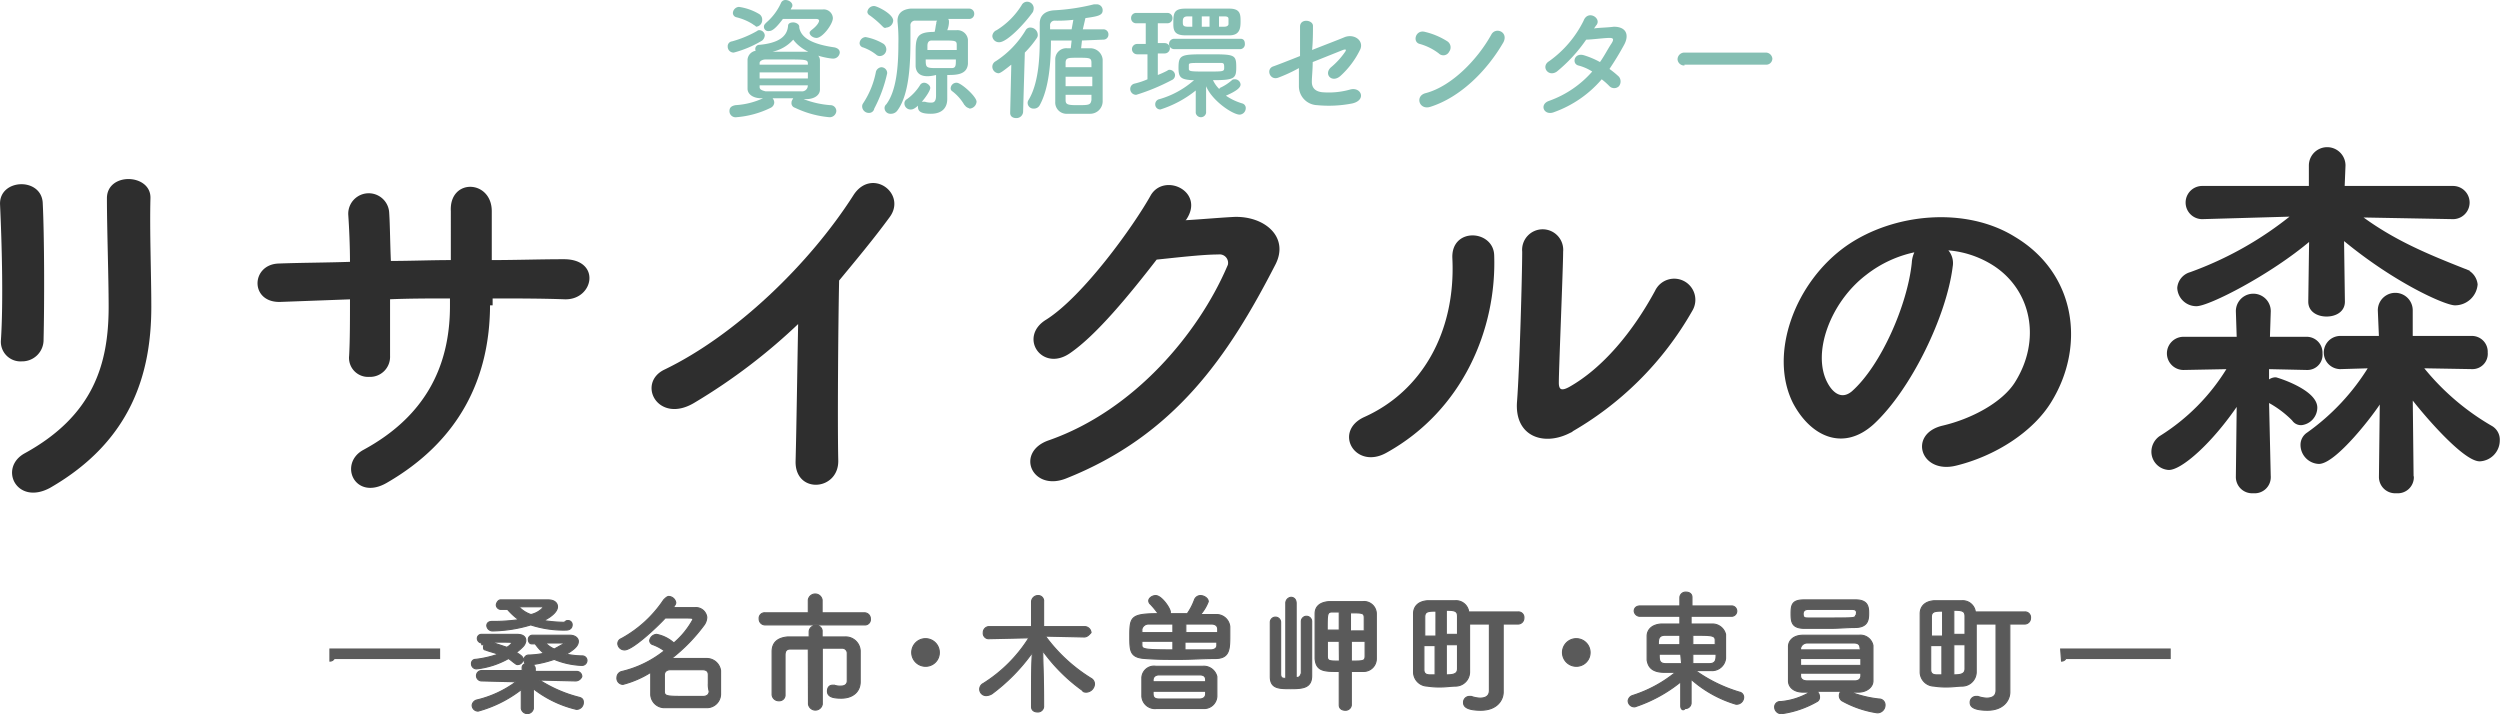 <svg id="レイヤー_1" data-name="レイヤー 1" xmlns="http://www.w3.org/2000/svg" viewBox="0 0 290.05 82.87"><defs><style>.cls-1{fill:#85bfb3;}.cls-2{fill:#2e2e2e;stroke:#2e2e2e;stroke-width:0.25px;}.cls-2,.cls-3{stroke-miterlimit:10;}.cls-3{fill:#5a5a5a;stroke:#5a5a5a;stroke-width:0.13px;}</style></defs><path class="cls-1" d="M85.13,6.1a.68.68,0,0,1-.7-.7.56.56,0,0,1,.5-.6,12.61,12.61,0,0,0,2.9-1.2.37.37,0,0,1,.3-.1.65.65,0,0,1,.6.6.86.86,0,0,1-.3.6A12.39,12.39,0,0,1,85.13,6.1Zm8.1,5.4a10.76,10.76,0,0,0,3.1.7.68.68,0,0,1,.7.7.77.77,0,0,1-.8.7,11.54,11.54,0,0,1-4-1.1.55.55,0,0,1-.4-.6c0-.2.1-.3.2-.5h-2.4a.76.76,0,0,1,.2.5.72.72,0,0,1-.4.6,11,11,0,0,1-4,1.1.71.71,0,0,1-.8-.7c0-.4.2-.6.7-.7a8.87,8.87,0,0,0,3.2-.8h-.2c-1,0-1.6-.5-1.6-1.1V6.9a1.13,1.13,0,0,1,.9-1c.1.1,0,0,0-.2a.47.47,0,0,1,.5-.5c2.1-.2,3.2-.9,3.3-2.2,0-.3.3-.4.6-.4s.7.2.7.5v.1h0c.2,1.1,1.3,1.9,4.1,2.3q.6.15.6.6a.77.77,0,0,1-.8.7c-.2,0-3.2-.3-4.6-2.2A4.47,4.47,0,0,1,89.63,6h4c.9,0,1.5.4,1.5,1v3.4c0,.6-.6,1.1-1.6,1.1Zm-5.9-8.7a6.39,6.39,0,0,0-1.9-.8.51.51,0,0,1-.4-.5.75.75,0,0,1,.7-.7,6.33,6.33,0,0,1,2.3.8.75.75,0,0,1,.4.7.77.77,0,0,1-.7.8C87.53,2.9,87.43,2.9,87.33,2.8Zm6.4,5.6h-5.6v.7h5.6Zm0-1c0-.5-.2-.5-2.8-.5h-2.1c-.4,0-.7.2-.7.4v.2h5.6Zm0,2.5h-5.6v.2c0,.3.3.4.7.5H93a.67.67,0,0,0,.7-.5Zm-2-8.8h3.7a1.06,1.06,0,0,1,1.2,1c0,.7-1.2,2.3-1.9,2.3-.4,0-.8-.3-.8-.6,0-.1.1-.2.2-.3.8-.6.9-1,.9-1.1s-.1-.2-.3-.2h-3.9c-.9,1.2-1.3,1.4-1.6,1.4a.5.5,0,0,1-.6-.5c0-.2.1-.3.3-.5A6.58,6.58,0,0,0,90.63.3a.55.55,0,0,1,.5-.3c.4,0,.8.3.8.6a.37.37,0,0,1-.1.3Z"/><path class="cls-1" d="M101.73,6.4a5.28,5.28,0,0,0-1.6-.9.51.51,0,0,1-.4-.5.75.75,0,0,1,.7-.7,6.23,6.23,0,0,1,2.1.8.86.86,0,0,1,.3.6.77.77,0,0,1-.7.8A.6.6,0,0,1,101.73,6.4Zm-.9,6.7a.77.77,0,0,1-.8-.7.6.6,0,0,1,.1-.4,10,10,0,0,0,1.5-3.7.74.74,0,0,1,.6-.5.68.68,0,0,1,.7.7,16.17,16.17,0,0,1-1.5,4.1A.6.6,0,0,1,100.83,13.1ZM102.33,3a11.4,11.4,0,0,0-1.4-1.2.54.54,0,0,1-.3-.4.77.77,0,0,1,.8-.7c.3,0,2.2.9,2.2,1.7a.86.86,0,0,1-.8.8C102.63,3.3,102.53,3.2,102.33,3Zm3.9,4.7V6.4c0-2,0-2.7,2.2-2.7.1-.3.1-.6.2-1a.37.37,0,0,1,.1-.3h-2.5a.53.53,0,0,0-.6.6V4.6c0,2.6-.1,6.3-1.5,8.2a.91.91,0,0,1-.8.4.67.67,0,0,1-.7-.6.55.55,0,0,1,.2-.5c1.2-1.6,1.4-4.5,1.4-7a20.12,20.12,0,0,0-.1-2.6V2.4c0-.8.5-1.3,1.5-1.4h6.8a.58.58,0,0,1,.6.6.58.58,0,0,1-.6.6H110c.1.1.1.2.1.4a2.68,2.68,0,0,1-.2.9H111a1.23,1.23,0,0,1,1.3,1.1V7.4c-.1,1.3-1.4,1.3-2.4,1.3v2.8c0,.9-.5,1.7-1.9,1.7-1,0-1.5-.2-1.5-.8a.58.58,0,0,1,.6-.6h.2a2.2,2.2,0,0,0,.8.1c.3,0,.5-.2.5-.8h0V8.7C107.43,9,106.33,8.9,106.23,7.7Zm-1.3,4.3a.55.55,0,0,1,.3-.5,5.8,5.8,0,0,0,1.5-1.6.55.55,0,0,1,.5-.3c.3,0,.7.3.7.6,0,.5-1.5,2.5-2.2,2.5A.71.71,0,0,1,104.93,12ZM111,5.8V5.2c0-.5-.2-.5-1.7-.5h-1.2c-.4,0-.5.3-.5.6v.5Zm-3.6,1c0,1,0,1.1,1.2,1.1h1.8c.5,0,.5-.3.5-1h-3.5Zm4.5,5.4a5.39,5.39,0,0,0-1.4-1.6.4.4,0,0,1-.2-.4.67.67,0,0,1,.7-.6c.5,0,2.3,1.6,2.3,2.2a.86.86,0,0,1-.8.8C112.33,12.5,112.13,12.5,111.93,12.2Z"/><path class="cls-1" d="M117.33,7.5c-1,.8-1.3,1-1.5,1a.77.77,0,0,1-.7-.8.72.72,0,0,1,.4-.6A11,11,0,0,0,119,3.5a.6.6,0,0,1,.6-.3.86.86,0,0,1,.8.8.6.6,0,0,1-.1.4,11.51,11.51,0,0,1-1.4,1.7l-.2,6.9a.77.77,0,0,1-.8.7c-.4,0-.7-.2-.7-.6h0Zm-1.4-2.6a.77.77,0,0,1-.8-.7.79.79,0,0,1,.5-.7,8.93,8.93,0,0,0,2.9-2.9.72.72,0,0,1,.6-.4.77.77,0,0,1,.8.7,1.09,1.09,0,0,1-.1.5C118.83,2.8,116.83,4.9,115.93,4.9Zm9.6-.2-.1.9h1a1.44,1.44,0,0,1,1.5,1.3v4.9a1.45,1.45,0,0,1-1.5,1.4h-2.6a1.31,1.31,0,0,1-1.4-1.4V6.9a1.28,1.28,0,0,1,1.4-1.3h.4l.1-.9h-2.4c0,2.4-.2,5.5-1.3,7.5a.75.75,0,0,1-.7.4.67.67,0,0,1-.7-.6.6.6,0,0,1,.1-.4c1.1-1.8,1.3-4.6,1.3-6.9v-2h0c0-.8.5-1.4,1.6-1.5a24.22,24.22,0,0,0,4.7-.7h.3a.68.68,0,0,1,.7.7c0,.6-.6.7-2,.9l-.3,1.3H128a.58.58,0,0,1,.6.6.58.58,0,0,1-.6.6Zm-1-2.4a16.23,16.23,0,0,1-2.1.1.53.53,0,0,0-.6.6v.4h2.5Zm2.1,6.6h-3V10h3.1V8.9Zm0-1.1V7.3c0-.6-.2-.6-1.6-.6-1.1,0-1.4,0-1.4.6v.5Zm-3,3.2v.6c0,.5.2.6,1.3.6,1.4,0,1.6,0,1.7-.6V11Z"/><path class="cls-1" d="M132.93,6.3h-1a.6.6,0,1,1,0-1.2h1V2.7h-1.1a.58.58,0,0,1-.6-.6.58.58,0,0,1,.6-.6h3.6a.58.58,0,0,1,.6.6.58.58,0,0,1-.6.6h-1.1V5h.8a.6.6,0,0,1,0,1.2h-.8V8.7a11.73,11.73,0,0,0,1.1-.5.37.37,0,0,1,.3-.1.65.65,0,0,1,.6.6.62.62,0,0,1-.4.6,23.74,23.74,0,0,1-4.1,1.7.68.68,0,0,1-.7-.7.63.63,0,0,1,.5-.6,8.8,8.8,0,0,0,1.5-.5V6.3Zm7,6.8a.61.61,0,0,1-1.2,0V10.5a12.62,12.62,0,0,1-4.1,2.2.58.58,0,0,1-.6-.6.6.6,0,0,1,.5-.6,10.35,10.35,0,0,0,4-2.2h-.3c-1.2-.1-1.5-.3-1.5-1.4,0-1.6.3-1.6,3.4-1.6s3.3,0,3.3,1.5c0,1.3-.2,1.5-2.7,1.5a3.59,3.59,0,0,0,.7,1,.1.1,0,0,0,.1-.1,5.51,5.51,0,0,0,1.4-.9c.1-.1.2-.1.4-.1a.65.65,0,0,1,.6.6c0,.3-.3.7-1.7,1.3a6.63,6.63,0,0,0,1.9.9.55.55,0,0,1,.4.6.75.75,0,0,1-.7.7c-.8,0-3.2-1.6-3.9-3.3v3.1Zm-3.7-7.4a.6.6,0,1,1,0-1.2h7.7c.4,0,.5.3.5.6a.56.56,0,0,1-.5.6Zm3.7-1.6h-2.4c-1.2,0-1.4-.5-1.4-1.3,0-1.2,0-1.8,1.4-1.8h5.1c1.3,0,1.3.7,1.3,1.5s-.1,1.6-1.3,1.6Zm-1.6-2.2h-.5c-.5,0-.6.2-.6.6s0,.6.6.6h.5Zm-.4,6.1c0,.3.3.3,2.2.3s1.9,0,1.9-.5-.1-.5-.5-.5h-1.9c-1.7,0-1.7,0-1.7.3Zm2.4-6.1h-.9V3.1h.9Zm2.2.3c0-.2-.1-.3-.5-.3h-.6V3.1h.6c.4,0,.5-.2.5-.3Z"/><path class="cls-1" d="M148.33,9c-1,.4-1.5-1-.6-1.3.3-.1,1.6-.6,3.1-1.2V3.1c0-1,1.5-.8,1.5-.1s0,1.8-.1,2.8c1.5-.6,3.1-1.2,3.8-1.5,1.1-.4,2.2.4,1.8,1.4a10,10,0,0,1-2.3,3.1c-1,.9-2-.2-1.1-1A8.69,8.69,0,0,0,156,6.1c.3-.4.1-.4-.2-.3l-3.5,1.4c0,.9-.1,1.7-.1,2.3s.3,1.1,1.2,1.2a9.12,9.12,0,0,0,3.2-.3c1.3-.4,2,1.2.3,1.6a14.13,14.13,0,0,1-4.1.2,2.19,2.19,0,0,1-2.1-2.2V7.9A17.84,17.84,0,0,1,148.33,9Z"/><path class="cls-1" d="M166.93,6.2a6.5,6.5,0,0,0-2.2-1.1c-.9-.2-.5-1.7.6-1.4a8.49,8.49,0,0,1,2.6,1.1.84.84,0,0,1,.2,1.2A.75.75,0,0,1,166.93,6.2Zm-1,6.2c-1.3.4-1.8-1.3-.5-1.6,3-.8,6-3.9,7.6-6.8.5-.9,2-.3,1.4.9C172.53,8.2,169.43,11.3,165.93,12.4Z"/><path class="cls-1" d="M180.33,13c-1.2.5-1.8-.9-.6-1.3a12,12,0,0,0,5-3.4,5.58,5.58,0,0,0-1.6-.7c-.8-.2-.5-1.5.6-1.2a9.73,9.73,0,0,1,1.9.8c.5-.7.9-1.5,1.3-2.1s.2-.7-.2-.7c-.6,0-2.1.2-2.7.2a17.75,17.75,0,0,1-3.4,3.7c-1,.7-1.9-.6-.9-1.2a12.61,12.61,0,0,0,4-4.7c.5-1.3,2.1-.3,1.5.5-.1.1-.2.3-.3.4.7-.1,1.6-.1,2.3-.2,1.5,0,1.8,1,1.2,2.1s-1.1,1.9-1.7,2.8a10.63,10.63,0,0,1,1.1.9.89.89,0,0,1,0,1.1.78.78,0,0,1-1.1,0,8.18,8.18,0,0,0-.9-.8A13.07,13.07,0,0,1,180.33,13Z"/><path class="cls-1" d="M195.43,7.6a.77.77,0,0,1-.8-.7.79.79,0,0,1,.8-.8h9.4a.77.77,0,0,1,.8.7.71.71,0,0,1-.8.7h-9.4Z"/><path class="cls-2" d="M2.53,41.8a2.15,2.15,0,0,1-2.3-2.3c.3-4.5.1-11.5-.1-15.8-.1-2.8,4.5-3,4.7-.2.2,4,.2,11.7.1,15.9A2.36,2.36,0,0,1,2.53,41.8Zm.4,10.9c8-4.4,9.8-10.4,9.8-17.1,0-3.5-.2-9.1-.2-12.6,0-2.9,4.9-2.7,4.8,0-.1,3.8.1,8.9.1,12.6,0,7.7-2.3,15.5-11.7,20.9C2,58.5,0,54.3,2.93,52.7Z"/><path class="cls-2" d="M56.73,35.3c0,8.6-3.6,15.8-11.9,20.6-3.6,2.1-5.4-2.1-2.6-3.6,7-3.8,10.1-9.5,10.1-16.8v-1c-2.4,0-4.8,0-7.2.1v6.7a2.2,2.2,0,0,1-2.3,2.3,2.08,2.08,0,0,1-2.2-2.3c.1-1.8.1-4.2.1-6.7l-8.1.3c-3.5.2-3.4-4.1-.3-4.2,2.7-.1,5.5-.1,8.4-.2,0-2.1-.1-4.1-.2-5.6a2.25,2.25,0,1,1,4.5-.2c.1,1.5.1,3.5.2,5.7,2.4,0,4.8-.1,7.2-.1V24.5c-.2-3.7,4.5-3.5,4.5,0v5.8c2.9,0,5.8-.1,8.5-.1,4.2,0,3.3,4.5.1,4.4-2.8-.1-5.6-.1-8.5-.1v.8Z"/><path class="cls-2" d="M80.53,46.6c-4.1,2.5-6.5-2.1-3.4-3.6,8.3-4,16.9-12.3,22-20.3,2-3.1,5.9-.2,4,2.4s-4,5.1-5.9,7.4c-.1,4.6-.2,16.4-.1,20.9.1,3.4-4.8,3.8-4.7.1s.2-10.9.3-16.2A67.65,67.65,0,0,1,80.53,46.6Z"/><path class="cls-2" d="M137.13,25.7c1.9-.1,4.1-.3,5.9-.4,3.5-.2,6.5,2.2,4.8,5.4-5.4,10.5-11.6,19.7-24.2,24.7-3.8,1.5-5.7-2.9-1.9-4.2,10-3.5,17.4-12.5,20.7-20.1a1.11,1.11,0,0,0-1.1-1.7c-1.9,0-5.2.4-7.2.6-3.1,4-7,8.8-10.1,10.9s-5.7-1.8-2.6-3.7c4.3-2.7,10.2-10.9,12.2-14.5,1.5-2.5,6-.4,3.9,2.7Z"/><path class="cls-2" d="M158.33,48.5c6.7-3,10.7-9.9,10.3-18.5-.2-3.5,4.5-3.2,4.6-.4.3,8.5-3.6,17.9-12.4,22.8C157.33,54.4,154.83,50.1,158.33,48.5Zm23.6,1.7c-2.9,1.4-6.1.3-5.8-3.6s.6-14.8.6-17.4a2.26,2.26,0,1,1,4.5,0c0,1.8-.5,13.6-.5,15.2,0,1,.5,1.1,1.4.6,3.9-2.2,7.4-6.4,10-11.2a2.33,2.33,0,1,1,4.1,2.2A37.51,37.51,0,0,1,181.93,50.2Z"/><path class="cls-2" d="M226.43,30.9c-.7,5.7-4.8,14.2-9.1,18.2-3.5,3.2-7.2,1.4-9.2-2.4-2.8-5.6.2-13.9,6.2-18.1,5.5-3.8,13.8-4.5,19.4-1,7,4.2,8.1,12.5,4.2,18.9-2.1,3.5-6.5,6.3-11,7.4-4,1-5.4-3.5-1.5-4.4,3.4-.8,6.9-2.7,8.4-5,3.2-5,2-10.9-2.5-13.8a11.57,11.57,0,0,0-5.6-1.8A2.17,2.17,0,0,1,226.43,30.9Zm-10,.9c-4.2,3.2-6.4,9.2-4.5,12.7.7,1.3,1.8,2,3,1,3.4-3,6.5-10.1,7-15a3.26,3.26,0,0,1,.4-1.4A13.86,13.86,0,0,0,216.43,31.8Z"/><path class="cls-2" d="M263.33,55.4a1.74,1.74,0,0,1-1.9,1.7,1.76,1.76,0,0,1-1.9-1.8h0l.1-8.5c-3.1,4.6-6.6,7.6-8,7.6a2,2,0,0,1-1.9-2,2.09,2.09,0,0,1,.9-1.7,24.13,24.13,0,0,0,7.9-8l-5.2.1h0a1.8,1.8,0,0,1,0-3.6h6.3l-.1-3.1h0a1.9,1.9,0,0,1,3.8,0h0l-.1,3.1h4.4a1.71,1.71,0,0,1,1.7,1.8,1.63,1.63,0,0,1-1.6,1.8h-.1l-4.5-.1v1.6a1.22,1.22,0,0,1,.9-.4c.1,0,4.7,1.4,4.7,3.4a1.94,1.94,0,0,1-1.7,1.9,1.11,1.11,0,0,1-1-.5,12,12,0,0,0-2.8-2.1h-.1l.2,8.8Zm21.3-30.1-10.8-.2c3.9,2.9,7.8,4.5,12.1,6.2a2,2,0,0,1,1.4,1.7,2.51,2.51,0,0,1-2.5,2.3c-1.1,0-7-2.6-13-7.6l.1,7.3h0c0,1.1-1,1.6-2,1.6s-2-.5-2-1.6h0l.1-7.2c-4.7,4-11.8,7.6-13.2,7.6a2.09,2.09,0,0,1-2.1-2,1.93,1.93,0,0,1,1.4-1.7A40.74,40.74,0,0,0,266,25l-10.5.3h0a1.8,1.8,0,0,1,0-3.6H268V19.2h0a2,2,0,0,1,4,0h0l-.1,2.5h12.7a1.8,1.8,0,1,1,0,3.6Zm-4.7,30.1a1.74,1.74,0,0,1-1.9,1.7,1.76,1.76,0,0,1-1.9-1.8h0l.1-8.8c-.9,1.5-5.3,7.2-7.2,7.2a2.09,2.09,0,0,1-2-2.1,1.57,1.57,0,0,1,.7-1.3,26.2,26.2,0,0,0,7.2-7.7l-3.4.1h0a1.8,1.8,0,0,1,0-3.6h4.6L276,36h0a1.9,1.9,0,0,1,3.8,0h0v3.1h7a1.71,1.71,0,0,1,1.7,1.8,1.65,1.65,0,0,1-1.7,1.8h0l-5.8-.1a28.59,28.59,0,0,0,8,6.9,1.71,1.71,0,0,1,.9,1.6,2.31,2.31,0,0,1-2.2,2.3c-1.9,0-6.7-5.7-7.9-7.3l.1,9.3Z"/><path class="cls-3" d="M38.28,75.3H51v1.1H38.78a.55.55,0,0,1-.5.3Z"/><path class="cls-3" d="M55.88,74.6h0a.54.54,0,0,1-.5-.5.47.47,0,0,1,.5-.5H60c.7,0,1,.3,1,.7a1.08,1.08,0,0,1-.3.7,5.72,5.72,0,0,1-.8.7c.5.3.8.5.8.8a.65.65,0,0,1-.6.6.37.37,0,0,1-.3-.1c-.3-.2-.5-.4-.8-.6a9.71,9.71,0,0,1-3.7,1.2.58.58,0,0,1-.6-.6.47.47,0,0,1,.5-.5,12.57,12.57,0,0,0,2.6-.6c-.5-.2-1-.3-1.5-.5-.2,0-.2-.2-.2-.3a.37.37,0,0,1,.1-.3h-.3ZM66.78,79l-4.2-.1a15.68,15.68,0,0,0,4.6,2c.4.1.5.3.5.6a.79.79,0,0,1-.8.8,12.9,12.9,0,0,1-5-2.4v2.3h0a.71.71,0,0,1-1.4,0h0V80a14.28,14.28,0,0,1-5,2.5.68.68,0,0,1-.7-.7.73.73,0,0,1,.6-.6,12.48,12.48,0,0,0,4.5-2.1l-4-.1h0a.6.6,0,0,1,0-1.2h4.7v-.3h0A.46.46,0,0,1,61,77c-.2-.1-.2-.3-.2-.5a.54.54,0,0,1,.5-.5,9.91,9.91,0,0,0,1.8-.2,5.24,5.24,0,0,1-1-1.1h-.4c-.3,0-.4-.3-.4-.5a.47.47,0,0,1,.5-.5h4.3c.7,0,1,.4,1,.7,0,.5-.4.9-1.4,1.5a10.07,10.07,0,0,0,1.9.2.54.54,0,0,1,.5.5.58.58,0,0,1-.6.6,9.27,9.27,0,0,1-3.2-.7,13.12,13.12,0,0,1-2.5.6.55.55,0,0,1,.3.5h0v.3h4.8a.58.58,0,0,1,.6.6.79.79,0,0,1-.7.5Zm-.9-7a.47.47,0,0,1,.5.5c0,.3-.2.6-.7.6a12.24,12.24,0,0,1-4.1-.6,16.17,16.17,0,0,1-4.4.7.67.67,0,0,1-.7-.6c0-.3.2-.5.6-.5h.3a21.58,21.58,0,0,0,2.8-.2,7.69,7.69,0,0,1-1.3-1.2h-.8a.54.54,0,0,1-.5-.5c0-.2.2-.6.5-.6h5.5c.8,0,1.1.4,1.1.8s-.4,1-1.6,1.6a16.59,16.59,0,0,0,2.4.2c.2-.2.3-.2.4-.2Zm-6.5,2.6c0-.1-.1-.1-1.4-.1H57l1.8.6A1.61,1.61,0,0,0,59.38,74.6ZM63,70.5c0-.1-.1-.1-.2-.1h-2.6a3.39,3.39,0,0,0,1.4.9A2.71,2.71,0,0,0,63,70.5Zm.2,4a3.13,3.13,0,0,0,1.1.8c.4-.2.7-.4,1.1-.6l.1-.1h-2.3Z"/><path class="cls-3" d="M72.28,79.4a.71.71,0,0,1-.7-.8.73.73,0,0,1,.6-.7,12.48,12.48,0,0,0,4.9-2.4,5.39,5.39,0,0,0-1.3-.7.51.51,0,0,1-.4-.5.86.86,0,0,1,.8-.7,4.17,4.17,0,0,1,2,1,9.57,9.57,0,0,0,2.2-2.7c0-.2,0-.2-1-.2h-2.2c-1,1.1-3.8,3.7-4.7,3.7a.77.77,0,0,1-.8-.7.62.62,0,0,1,.4-.6A13.91,13.91,0,0,0,77,69.6c.2-.2.4-.4.6-.4a.86.86,0,0,1,.8.7c0,.1,0,.2-.3.6h2.5A1.27,1.27,0,0,1,82,71.6a1.61,1.61,0,0,1-.3.9,19.83,19.83,0,0,1-3.8,3.9H82a1.62,1.62,0,0,1,1.6,1.4v2.8a1.59,1.59,0,0,1-1.7,1.5h-4.7a1.59,1.59,0,0,1-1.7-1.5V78A11.45,11.45,0,0,1,72.28,79.4Zm9.9-.1v-1c0-.4-.2-.6-.7-.6h-3.7c-.5,0-.7.3-.7.6v1.9c0,.6.3.6,2.6.6h1.9c.4,0,.7-.2.7-.6A2.77,2.77,0,0,1,82.18,79.3Z"/><path class="cls-3" d="M94.48,72.5h-5.7a.68.68,0,0,1-.7-.7.63.63,0,0,1,.7-.7h5V69.6a.81.81,0,0,1,1.6,0v1.5h4.9a.68.68,0,0,1,.7.7.63.63,0,0,1-.7.7Zm-.7,2.8h-2.1c-.4,0-.6.2-.6.7v4.7h0a.66.66,0,0,1-.7.6.76.76,0,0,1-.8-.7v-5c0-1.1.7-1.6,1.8-1.7h2.5v-.6a.71.71,0,0,1,.8-.7.63.63,0,0,1,.7.7v.6H98a1.69,1.69,0,0,1,1.8,1.6v3.6h0c0,1.1-.8,1.9-2.2,1.9-.8,0-1.6-.1-1.6-.8,0-.4.2-.7.6-.7h.2a2,2,0,0,0,.8.1c.4,0,.7-.2.7-.6V75.8a.58.58,0,0,0-.6-.6h-2.3v6.5a.81.81,0,0,1-1.6,0Z"/><path class="cls-3" d="M107.38,77.3a1.6,1.6,0,1,1,1.6-1.6A1.58,1.58,0,0,1,107.38,77.3Z"/><path class="cls-3" d="M125.78,73.9l-4.5-.1a18.78,18.78,0,0,0,5.3,4.9.75.75,0,0,1,.4.7,1,1,0,0,1-.9.9c-.2,0-.4,0-.5-.2a20.06,20.06,0,0,1-4.6-4.6c0,1.6.1,2.5.1,6.5a.66.66,0,0,1-.7.6c-.4,0-.7-.2-.7-.6,0-3.8,0-4.8.1-6.3a21.36,21.36,0,0,1-4.7,4.8,1.42,1.42,0,0,1-.6.2.74.74,0,0,1-.4-1.4,16.76,16.76,0,0,0,5.3-5.3l-4.6.1h0a.63.63,0,0,1-.7-.7.68.68,0,0,1,.7-.7h4.9V69.8a.75.75,0,0,1,.7-.7.63.63,0,0,1,.7.7v2.9h4.8a.75.75,0,0,1,.7.7c-.2.2-.4.5-.8.5Z"/><path class="cls-3" d="M137.68,71.3a7,7,0,0,0,.9-1.7.75.75,0,0,1,.7-.5c.4,0,.9.3.9.7a4.94,4.94,0,0,1-.9,1.5h1.8a1.55,1.55,0,0,1,1.6,1.4v1c0,1.6,0,2.7-1.7,2.7-1.4,0-2.8.1-4.2.1s-2.6,0-3.9-.1c-1.8-.1-1.8-.9-1.8-2.6,0-2.2.1-2.6,3.3-2.6a10.63,10.63,0,0,0-.9-1.1.52.52,0,0,1-.2-.4c0-.3.4-.6.8-.6.7,0,1.7,1.5,1.7,1.9v.2h1.9Zm1.9,10.9h-5.4a1.52,1.52,0,0,1-1.7-1.4V78.6a1.41,1.41,0,0,1,1.6-1.3h5.5a1.56,1.56,0,0,1,1.6,1.2v2.3A1.48,1.48,0,0,1,139.58,82.2Zm-3.5-7.8h-3.6v.4c0,.5.1.6,3.6.6Zm0-2h-2.8a.78.78,0,0,0-.8.6v.4h3.6Zm3.8,6.5c0-.4-.2-.6-.7-.6h-4.7c-.5,0-.7.3-.7.6v.2h6.1v-.2Zm-6.1,1.3v.3c0,.5.3.6.7.6h4.7c.4,0,.7-.2.7-.6v-.3Zm7.5-6.8V73c0-.4-.3-.6-.7-.6h-3v1Zm-3.8,1v1h3c.4,0,.7-.2.7-.5v-.4h-3.7Z"/><path class="cls-3" d="M150.48,78.6c.3,0,.4-.2.5-.5v-6a.6.6,0,1,1,1.2,0v6.3c0,1.4-1,1.5-2.4,1.5s-2.4,0-2.4-1.4V72.2a.6.6,0,1,1,1.2,0h0v6c0,.3.1.5.4.5h.2V70a.67.67,0,0,1,.6-.7c.3,0,.6.2.6.7v8.7Zm4.8-.7c-1.6,0-2.6,0-2.7-1.5V71.2c0-.7.4-1.3,1.6-1.4h3.9a1.43,1.43,0,0,1,1.6,1.4v5.2a1.47,1.47,0,0,1-1.5,1.5h-1.4v3.9a.66.66,0,0,1-.7.6c-.4,0-.7-.2-.7-.6V77.9Zm.1-6.9h-.8c-.6,0-.6.2-.6,2.1h1.4Zm0,3.4H154v1.7c0,.6.2.6,1.4.6Zm2.9-1.2V71.7c0-.6-.2-.6-1.6-.6v2.1Zm-1.5,1.2v2.3c1.4,0,1.6,0,1.6-.6V74.4Z"/><path class="cls-3" d="M173,72.4h-2.5V78a1.64,1.64,0,0,1-1.6,1.6c-.5,0-1.1.1-1.7.1a8.6,8.6,0,0,1-1.6-.1A1.64,1.64,0,0,1,164,78V71.2c0-.7.4-1.4,1.6-1.5h3.2a1.48,1.48,0,0,1,1.6,1.3h5.7a.63.63,0,0,1,.7.7.68.68,0,0,1-.7.7h-1.7v7.9h0c0,.9-.7,2.1-2.6,2.1s-2-.6-2-.9a.68.68,0,0,1,.7-.7h.2a3.55,3.55,0,0,0,1,.2c.6,0,1.1-.2,1.1-.9V72.4Zm-6.5-1.5c-.9,0-1.2.1-1.2.7v2.2h1.3V70.9Zm0,4h-1.3v2.8c0,.4.2.6.7.6h.6Zm2.6-1.2V71.5c0-.6-.3-.7-1.3-.7v2.8h1.3Zm-1.3,1.2v3.4c.8,0,1.3-.1,1.3-.7V74.8h-1.3Z"/><path class="cls-3" d="M182.88,77.3a1.6,1.6,0,1,1,1.6-1.6A1.58,1.58,0,0,1,182.88,77.3Z"/><path class="cls-3" d="M195,81.9V79.1a16.75,16.75,0,0,1-5.3,2.9.71.71,0,0,1-.8-.7.74.74,0,0,1,.5-.6,15.12,15.12,0,0,0,5-2.7h-1.3c-1.7,0-1.9-.9-2-1.4V73.8c0-.6.4-1.3,1.6-1.4h2.2v-.9h-4.6a.67.67,0,0,1-.7-.6c0-.3.2-.6.7-.6h4.6v-1a.66.66,0,0,1,.7-.6c.4,0,.7.2.7.6v1h4.6a.6.6,0,0,1,0,1.2h-4.7v.9h2.4a1.56,1.56,0,0,1,1.6,1.2v2.8a1.58,1.58,0,0,1-1.7,1.4h-1.8a17.27,17.27,0,0,0,5.1,2.5.6.6,0,0,1,.5.6.82.82,0,0,1-.9.8,13.68,13.68,0,0,1-5.2-2.9v2.8a.66.66,0,0,1-.7.6c-.2.3-.5.1-.5-.3Zm0-8.2h-1.8c-.8,0-.8.5-.8,1.1h2.5V73.7Zm0,2.2h-2.5c0,.7,0,1.1.8,1.1h1.8Zm1.4,0V77h1.9c.8,0,.8-.5.8-1.1Zm2.6-1.1v-.5c0-.6-.4-.6-2.6-.6v1.1Z"/><path class="cls-3" d="M218,81.1a.68.68,0,0,1,.7.7.89.89,0,0,1-.9.9,12,12,0,0,1-4.1-1.4.71.71,0,0,1-.3-.6.76.76,0,0,1,.2-.5h-2.8a.91.91,0,0,1,.3.7.55.55,0,0,1-.3.5,11.4,11.4,0,0,1-4.1,1.4.77.77,0,0,1-.8-.7.63.63,0,0,1,.7-.7,8,8,0,0,0,3.4-1.1h-.8c-1.1,0-1.7-.6-1.7-1.3V75c0-.6.5-1.3,1.7-1.3h6.5a1.48,1.48,0,0,1,1.6,1.2V79c0,.7-.7,1.3-1.7,1.3h-.9A13.23,13.23,0,0,0,218,81.1Zm-5.7-8.2h-2.9c-1.5,0-1.6-.7-1.6-1.7s.1-1.6,1.5-1.6h6c1.4,0,1.5.8,1.5,1.5s0,1.7-1.6,1.7C214.38,72.8,213.28,72.9,212.28,72.9Zm3.6,3.5h-7v.8h7Zm-.1-1.2c0-.4-.2-.6-.7-.6h-5.4a.78.78,0,0,0-.8.6v.2h7Zm-6.9,2.9v.3c0,.4.3.6.8.6h5.5c.4,0,.7-.2.7-.6v-.3Zm6.5-6.9c0-.4-.1-.5-.6-.5h-5c-.5,0-.6.3-.6.5,0,.5.2.5.6.5h2.5c2.9,0,2.9,0,3-.3C215.38,71.3,215.38,71.3,215.38,71.2Z"/><path class="cls-3" d="M231.78,72.4h-2.5V78a1.64,1.64,0,0,1-1.6,1.6c-.5,0-1.1.1-1.7.1a8.6,8.6,0,0,1-1.6-.1,1.64,1.64,0,0,1-1.6-1.6V71.2c0-.7.4-1.4,1.6-1.5h3.2a1.48,1.48,0,0,1,1.6,1.3h5.7a.63.63,0,0,1,.7.7.68.68,0,0,1-.7.7h-1.7v7.9h0c0,.9-.7,2.1-2.6,2.1s-2-.6-2-.9a.68.68,0,0,1,.7-.7h.2a3.55,3.55,0,0,0,1,.2c.6,0,1.1-.2,1.1-.9V72.4Zm-6.5-1.5c-.9,0-1.2.1-1.2.7v2.2h1.3V70.9Zm0,4H224v2.8c0,.4.2.6.7.6h.6V74.9Zm2.7-1.2V71.5c0-.6-.3-.7-1.3-.7v2.8H228Zm-1.3,1.2v3.4c.8,0,1.3-.1,1.3-.7V74.8h-1.3Z"/><path class="cls-3" d="M239.08,75.3h12.7v1.1h-12.1a.55.55,0,0,1-.5.3Z"/></svg>